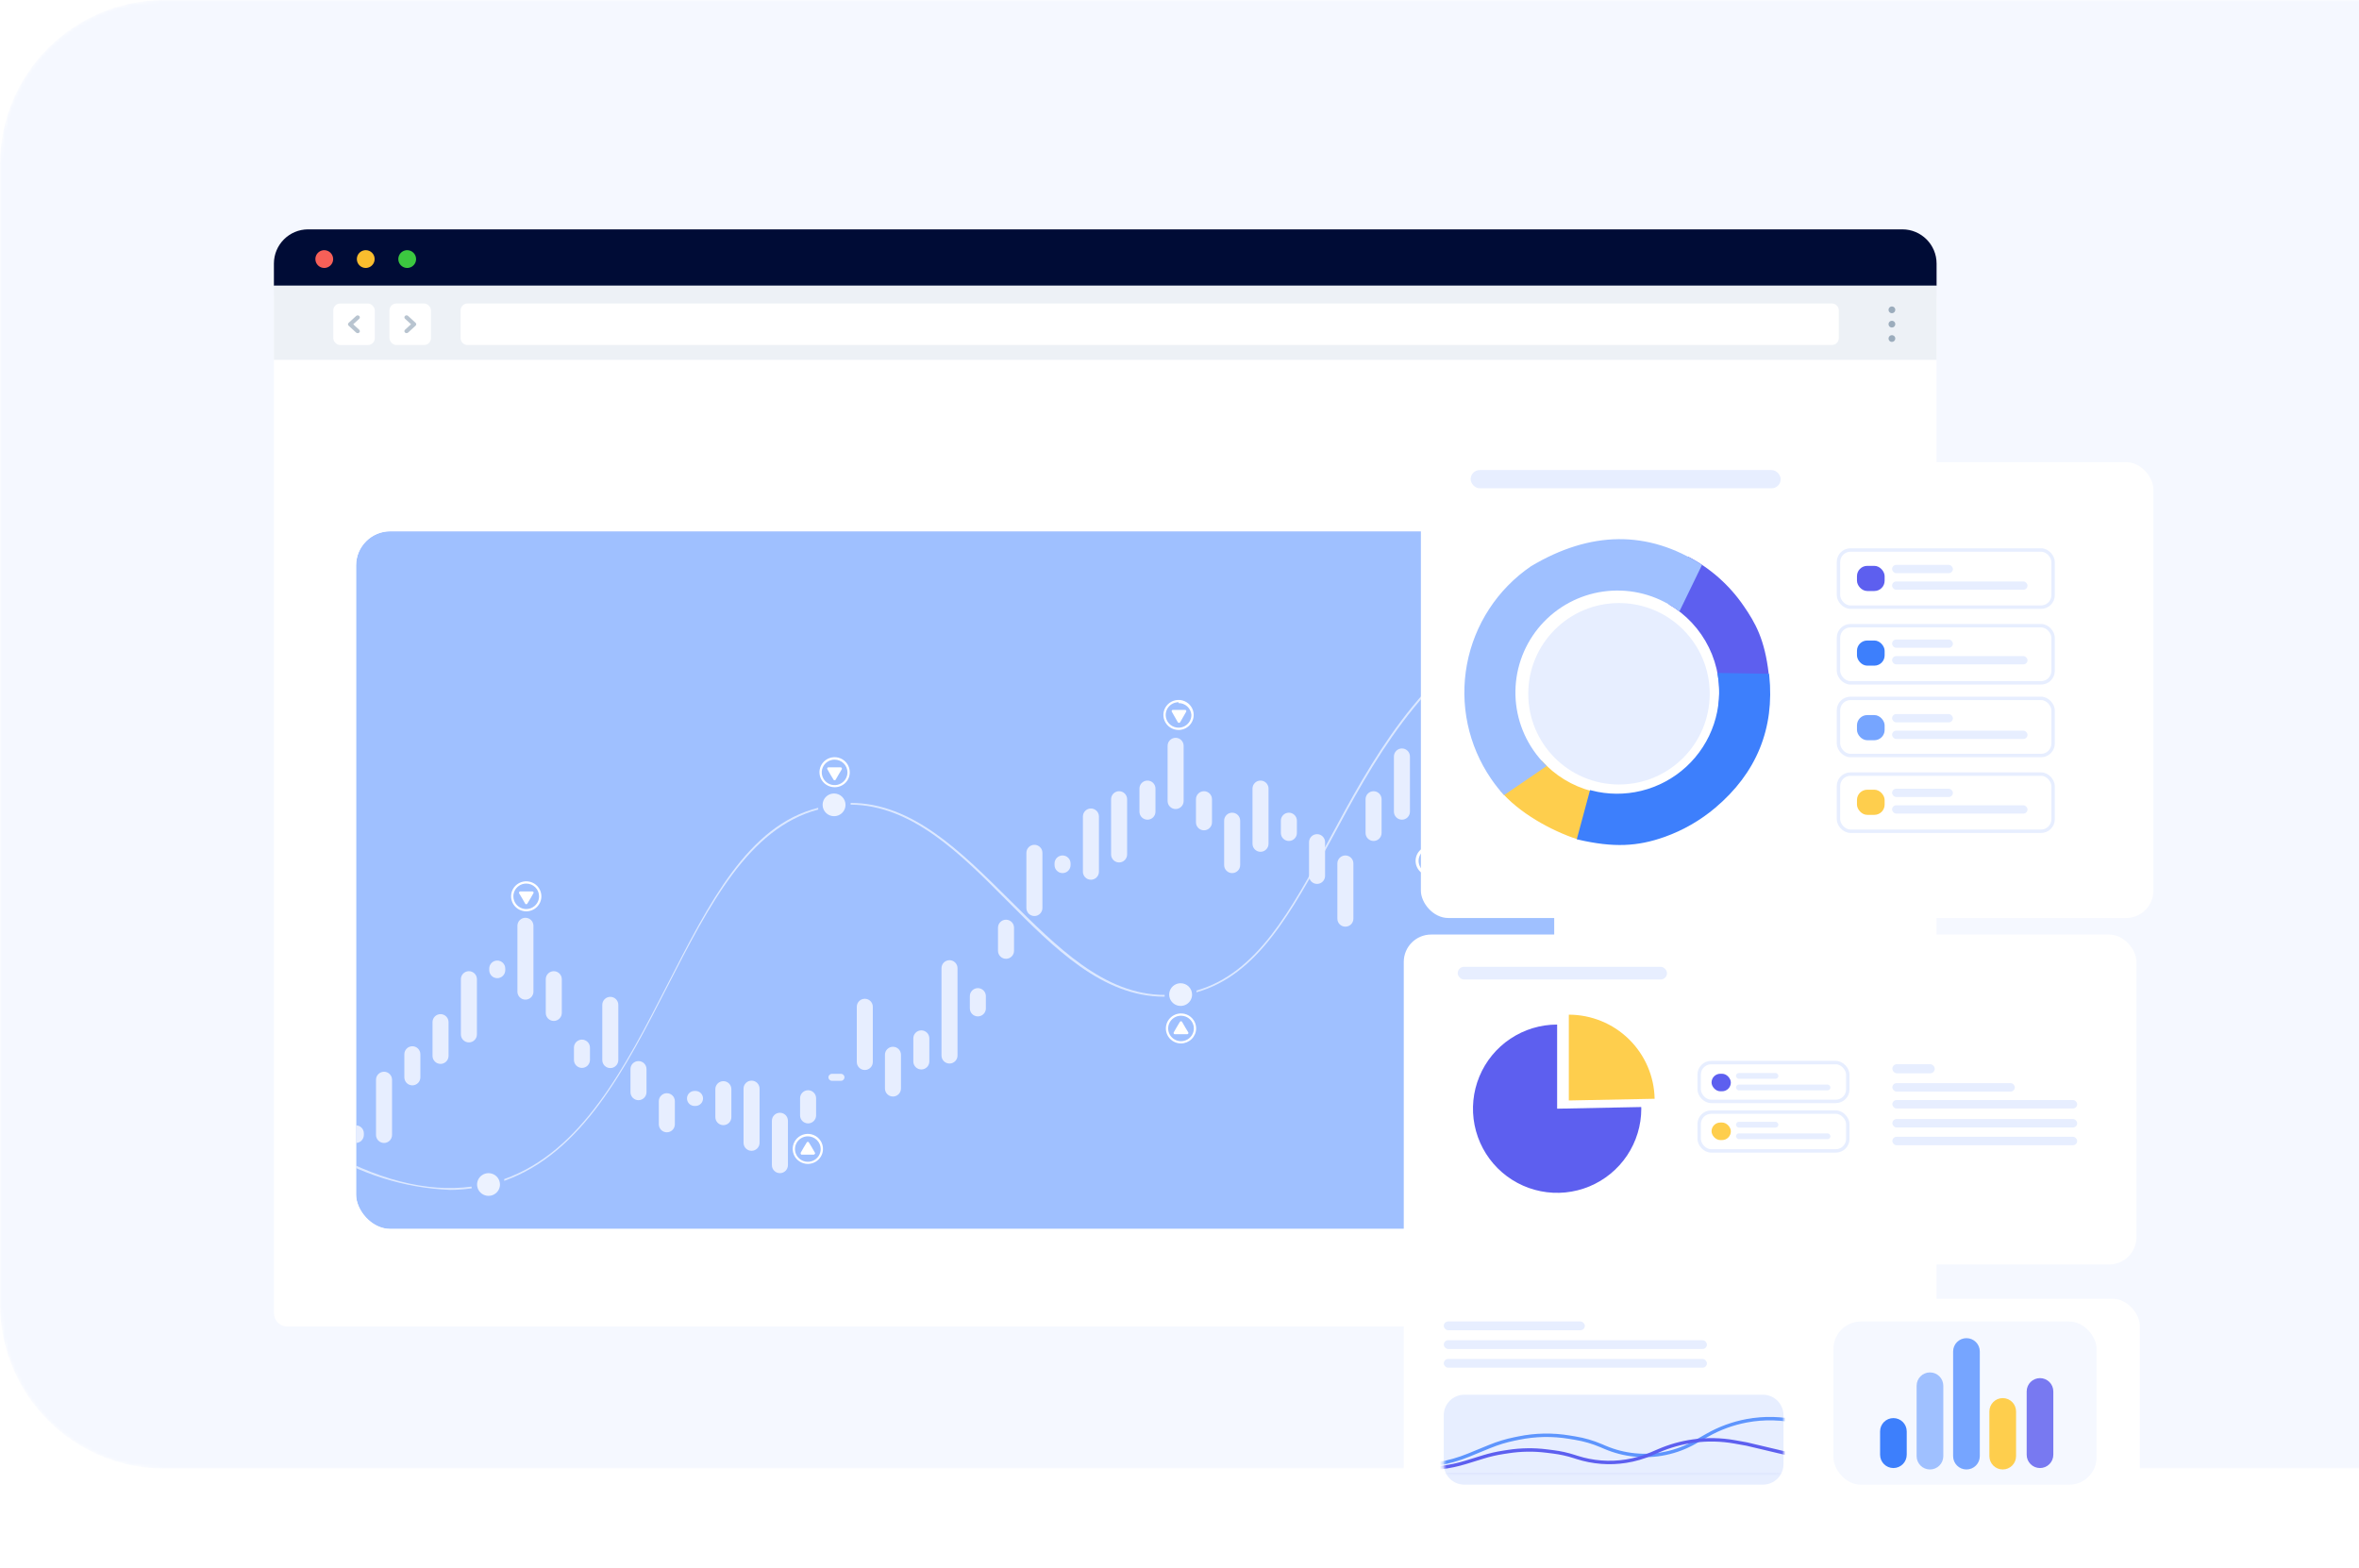 <svg xmlns="http://www.w3.org/2000/svg" width="689" height="458" viewBox="0 0 689 458" fill="none"><path d="M427.864 303.891C434.02 298.413 434.02 289.531 427.864 284.052C421.709 278.574 411.73 278.574 405.575 284.052C399.419 289.531 399.419 298.413 405.575 303.891C411.73 309.369 421.709 309.369 427.864 303.891Z" fill="#0BE597"></path><path d="M415.038 299.795C414.916 299.795 414.807 299.763 414.722 299.687C414.515 299.536 409.785 295.921 409.298 295.488C409.104 295.315 409.104 295.044 409.298 294.871C409.493 294.698 409.797 294.698 409.991 294.871C410.332 295.174 413.214 297.393 414.989 298.735L424.474 288.302C424.644 288.118 424.948 288.085 425.155 288.237C425.361 288.388 425.398 288.659 425.228 288.843L415.427 299.622C415.342 299.709 415.22 299.774 415.099 299.785C415.074 299.795 415.062 299.795 415.038 299.795Z" fill="white" stroke="white" stroke-width="2"></path><path d="M240.453 322.728V300.626" stroke="white" stroke-width="3.5" stroke-linecap="round" stroke-linejoin="round"></path><path d="M228.078 311.677L240.451 300.626L252.824 311.677" stroke="white" stroke-width="3.5" stroke-linecap="round" stroke-linejoin="round"></path><mask id="mask0_21770_56979" style="mask-type:alpha" maskUnits="userSpaceOnUse" x="0" y="0" width="727" height="429"><path d="M0 48C0 21.49 21.49 0 48 0H727V429H48C21.49 429 0 407.51 0 381V48Z" fill="#F5F8FF"></path></mask><g mask="url(#mask0_21770_56979)"><path d="M0 48C0 21.49 21.49 0 48 0H727V429H48C21.49 429 0 407.51 0 381V48Z" fill="#F5F8FF"></path></g><g filter="url(#filter0_dd_21770_56979)"><path d="M561.79 77.465H83.834C81.717 77.465 80 79.238 80 81.425V377.541C80 379.728 81.717 381.501 83.834 381.501H561.79C563.907 381.501 565.624 379.728 565.624 377.541V81.425C565.624 79.238 563.907 77.465 561.79 77.465Z" fill="white"></path><path d="M565.624 71C565.624 65.477 561.147 61 555.624 61H90C84.477 61 80 65.477 80 71V77.458H565.624V71Z" fill="#000C36"></path><path d="M97.307 69.669C97.308 70.184 97.157 70.687 96.873 71.115C96.588 71.543 96.183 71.877 95.708 72.075C95.234 72.272 94.712 72.325 94.207 72.225C93.703 72.126 93.24 71.879 92.876 71.516C92.512 71.152 92.264 70.689 92.164 70.185C92.063 69.681 92.114 69.158 92.31 68.683C92.507 68.208 92.84 67.801 93.267 67.516C93.694 67.23 94.196 67.077 94.71 67.077C95.396 67.082 96.053 67.356 96.539 67.841C97.025 68.326 97.301 68.983 97.307 69.669Z" fill="#F66058"></path><path d="M109.42 69.669C109.422 70.184 109.27 70.687 108.985 71.115C108.7 71.544 108.295 71.878 107.82 72.075C107.345 72.273 106.823 72.325 106.318 72.225C105.814 72.125 105.351 71.877 104.987 71.513C104.624 71.149 104.376 70.686 104.276 70.181C104.176 69.677 104.228 69.153 104.425 68.678C104.623 68.203 104.957 67.797 105.385 67.513C105.813 67.227 106.316 67.076 106.83 67.077C107.17 67.076 107.508 67.141 107.823 67.271C108.138 67.401 108.424 67.592 108.665 67.833C108.906 68.074 109.097 68.36 109.227 68.675C109.356 68.991 109.422 69.329 109.42 69.669Z" fill="#F9BD2E"></path><path d="M121.53 69.669C121.531 70.184 121.38 70.687 121.095 71.115C120.811 71.543 120.405 71.877 119.931 72.075C119.457 72.272 118.934 72.325 118.43 72.225C117.926 72.126 117.463 71.879 117.099 71.516C116.735 71.152 116.487 70.689 116.386 70.185C116.286 69.681 116.337 69.158 116.533 68.683C116.729 68.208 117.062 67.801 117.489 67.516C117.917 67.23 118.419 67.077 118.933 67.077C119.619 67.082 120.276 67.356 120.762 67.841C121.247 68.326 121.523 68.983 121.53 69.669Z" fill="#3CC840"></path><path d="M565.624 77.465H80V99.12H565.624V77.465Z" fill="#EDF1F6"></path><path d="M537.058 84.657C537.058 83.553 536.162 82.657 535.058 82.657H136.535C135.431 82.657 134.535 83.553 134.535 84.657V92.784C134.535 93.889 135.431 94.784 136.535 94.784H535.058C536.162 94.784 537.058 93.889 537.058 92.784V84.657Z" fill="white"></path><rect x="113.754" y="82.657" width="12.119" height="12.127" rx="2" fill="white"></rect><path fill-rule="evenodd" clip-rule="evenodd" d="M118.3 86.29C118.548 86.063 118.949 86.064 119.196 86.291L121.391 88.312C121.638 88.539 121.637 88.907 121.39 89.133L119.195 91.147C118.948 91.374 118.546 91.374 118.299 91.147C118.051 90.92 118.051 90.552 118.299 90.325L120.046 88.722L118.298 87.112C118.051 86.885 118.052 86.516 118.3 86.29Z" fill="#B8C4D0"></path><rect x="109.461" y="94.793" width="12.119" height="12.127" rx="2" transform="rotate(-180 109.461 94.793)" fill="white"></rect><path fill-rule="evenodd" clip-rule="evenodd" d="M104.915 91.16C104.667 91.387 104.266 91.386 104.019 91.159L101.824 89.138C101.577 88.911 101.577 88.543 101.825 88.317L104.02 86.303C104.267 86.076 104.668 86.076 104.916 86.303C105.163 86.53 105.163 86.898 104.916 87.126L103.168 88.728L104.917 90.338C105.164 90.566 105.163 90.934 104.915 91.16Z" fill="#B8C4D0"></path><path d="M552.576 85.494C552.381 85.494 552.19 85.436 552.027 85.327C551.865 85.219 551.738 85.064 551.664 84.883C551.59 84.703 551.571 84.504 551.609 84.313C551.648 84.122 551.743 83.946 551.882 83.809C552.021 83.671 552.198 83.578 552.389 83.541C552.581 83.504 552.78 83.525 552.96 83.601C553.14 83.677 553.294 83.805 553.401 83.968C553.508 84.131 553.564 84.323 553.563 84.518C553.56 84.778 553.455 85.026 553.27 85.209C553.086 85.391 552.836 85.494 552.576 85.494Z" fill="#9BACBC"></path><path d="M552.576 89.678C552.381 89.678 552.19 89.62 552.027 89.512C551.865 89.403 551.738 89.249 551.664 89.068C551.59 88.888 551.571 88.689 551.609 88.498C551.648 88.306 551.743 88.131 551.882 87.993C552.021 87.856 552.198 87.763 552.389 87.726C552.581 87.689 552.78 87.71 552.96 87.786C553.14 87.862 553.294 87.989 553.401 88.153C553.508 88.316 553.564 88.507 553.563 88.702C553.56 88.962 553.455 89.21 553.27 89.393C553.086 89.576 552.836 89.678 552.576 89.678Z" fill="#9BACBC"></path><path d="M552.576 93.879C552.381 93.879 552.19 93.821 552.028 93.713C551.866 93.604 551.74 93.45 551.665 93.27C551.59 93.09 551.571 92.892 551.609 92.701C551.647 92.51 551.741 92.335 551.879 92.197C552.017 92.059 552.192 91.965 552.384 91.927C552.575 91.889 552.773 91.909 552.954 91.983C553.134 92.058 553.288 92.184 553.396 92.346C553.505 92.508 553.563 92.699 553.563 92.893C553.563 93.155 553.459 93.405 553.274 93.59C553.089 93.775 552.838 93.879 552.576 93.879Z" fill="#9BACBC"></path></g><g filter="url(#filter1_dd_21770_56979)"><rect x="410" y="373.396" width="215" height="70.045" rx="8" fill="white"></rect></g><rect x="535.5" y="386.047" width="76.855" height="47.67" rx="8" fill="#F5F8FF"></rect><path d="M570.453 394.801L570.453 425.369C570.453 427.521 572.198 429.266 574.35 429.266C576.502 429.266 578.247 427.521 578.247 425.369L578.247 394.801C578.247 392.649 576.502 390.905 574.35 390.905C572.198 390.905 570.453 392.649 570.453 394.801Z" fill="#76A5FF"></path><path d="M559.793 404.809L559.793 425.369C559.793 427.521 561.538 429.266 563.69 429.266C565.842 429.266 567.587 427.521 567.587 425.369L567.587 404.809C567.587 402.657 565.842 400.912 563.69 400.912C561.538 400.912 559.793 402.657 559.793 404.809Z" fill="#9FC0FF"></path><path d="M549.121 418.146L549.121 424.956C549.121 427.105 550.863 428.848 553.012 428.848C555.162 428.848 556.904 427.105 556.904 424.956L556.904 418.146C556.904 415.997 555.162 414.255 553.012 414.255C550.863 414.255 549.121 415.997 549.121 418.146Z" fill="#3D7FFC"></path><path d="M581.047 412.314L581.047 425.369C581.047 427.521 582.792 429.266 584.944 429.266C587.096 429.266 588.841 427.521 588.841 425.369L588.841 412.314C588.841 410.162 587.096 408.417 584.944 408.417C582.792 408.417 581.047 410.162 581.047 412.314Z" fill="#FECE4D"></path><path d="M591.937 406.472L591.937 424.956C591.937 427.105 593.68 428.848 595.829 428.848C597.978 428.848 599.72 427.105 599.72 424.956L599.72 406.472C599.72 404.323 597.978 402.581 595.829 402.581C593.68 402.581 591.937 404.323 591.937 406.472Z" fill="#7879F1"></path><rect x="421.691" y="386.032" width="41.201" height="2.556" rx="1.278" fill="#E7EEFF"></rect><rect x="421.691" y="391.514" width="76.855" height="2.556" rx="1.278" fill="#E7EEFF"></rect><rect x="421.691" y="396.976" width="76.855" height="2.556" rx="1.278" fill="#E7EEFF"></rect><path d="M421.68 413.431C421.68 410.117 424.366 407.431 427.68 407.431H514.91C518.224 407.431 520.91 410.117 520.91 413.431V427.698C520.91 431.011 518.224 433.698 514.91 433.698H427.68C424.366 433.698 421.68 431.011 421.68 427.698V413.431Z" fill="#E7EEFF"></path><mask id="mask1_21770_56979" style="mask-type:alpha" maskUnits="userSpaceOnUse" x="421" y="406" width="100" height="25"><rect x="421.68" y="406.456" width="99.231" height="24.251" rx="2" fill="#C6DBFF"></rect></mask><g mask="url(#mask1_21770_56979)"><mask id="mask2_21770_56979" style="mask-type:alpha" maskUnits="userSpaceOnUse" x="415" y="405" width="151" height="26"><rect x="415.754" y="406.332" width="148.748" height="23.208" rx="1.5" fill="#F5F8FF" stroke="black"></rect></mask><g mask="url(#mask2_21770_56979)"><path opacity="0.8" d="M411.73 431.784C410.228 431.783 409.787 429.736 411.156 429.117C411.267 429.066 411.385 429.031 411.506 429.011L419.887 427.639C422.99 427.132 426.025 426.273 428.933 425.08L435.086 422.557C437.433 421.594 439.866 420.854 442.351 420.347L443.593 420.093C448.437 419.104 453.42 419.01 458.297 419.816L460.135 420.119C462.709 420.545 465.223 421.277 467.623 422.302L468.771 422.792C474.352 425.174 480.53 425.786 486.47 424.546C489.489 423.915 492.391 422.817 495.071 421.292L498.646 419.257C502.228 417.218 506.127 415.792 510.179 415.038C515.264 414.092 520.491 414.223 525.522 415.422L529.613 416.397L543.455 420.75L552.602 424.058C555.361 425.056 558.302 425.451 561.226 425.215L568.308 424.643C569.333 424.56 570.345 424.918 571.091 425.627C573.458 427.879 571.863 431.866 568.597 431.864L411.73 431.784Z" stroke="#3D7FFC"></path><path d="M414.007 430.875C413.269 430.875 413.098 429.842 413.797 429.604C413.839 429.589 413.883 429.579 413.928 429.574L420.979 428.705C423.409 428.405 425.808 427.892 428.148 427.169L433.227 425.601C435.123 425.015 437.059 424.57 439.019 424.269L440.529 424.036C444.222 423.468 447.977 423.414 451.685 423.876L453.624 424.117C455.709 424.376 457.765 424.83 459.765 425.473L460.58 425.735C465.201 427.22 470.105 427.601 474.9 426.847C477.447 426.446 479.934 425.73 482.303 424.715L484.579 423.74C487.74 422.385 491.068 421.456 494.474 420.979C498.538 420.41 502.667 420.489 506.706 421.214L510.156 421.833L521.423 424.501L528.889 426.534C531.129 427.144 533.455 427.384 535.772 427.243L542.236 426.85C542.703 426.822 543.166 426.955 543.547 427.228L543.838 426.821L543.547 427.228C545.159 428.382 544.342 430.926 542.359 430.925L414.007 430.875Z" stroke="#5D5FEF"></path></g></g><g clip-path="url(#clip0_21770_56979)"><g filter="url(#filter2_dd_21770_56979)"><path d="M454.809 148.712H106.792C105.25 148.712 104 149.938 104 151.451V356.261C104 357.774 105.25 359 106.792 359H454.809C456.351 359 457.601 357.774 457.601 356.261V151.451C457.601 149.938 456.351 148.712 454.809 148.712Z" fill="#9FC0FF"></path><path d="M448.218 157.557C448.076 157.557 447.937 157.515 447.819 157.436C447.7 157.358 447.608 157.246 447.554 157.115C447.5 156.984 447.486 156.84 447.514 156.702C447.543 156.563 447.612 156.436 447.713 156.337C447.814 156.237 447.943 156.17 448.082 156.143C448.222 156.116 448.367 156.131 448.498 156.186C448.629 156.241 448.741 156.334 448.819 156.452C448.897 156.57 448.938 156.709 448.937 156.85C448.935 157.038 448.859 157.218 448.724 157.35C448.59 157.483 448.408 157.557 448.218 157.557Z" fill="#9BACBC"></path><path d="M448.218 160.601C448.076 160.601 447.937 160.559 447.819 160.481C447.701 160.402 447.609 160.291 447.555 160.161C447.5 160.03 447.486 159.887 447.514 159.748C447.542 159.61 447.61 159.483 447.71 159.383C447.811 159.283 447.939 159.215 448.078 159.188C448.218 159.16 448.362 159.174 448.493 159.228C448.625 159.282 448.737 159.374 448.816 159.491C448.895 159.608 448.937 159.746 448.937 159.887C448.937 160.077 448.861 160.258 448.727 160.392C448.592 160.526 448.409 160.601 448.218 160.601Z" fill="#9BACBC"></path></g><path d="M153.697 266.217C152.822 266.217 151.967 265.96 151.239 265.478C150.512 264.996 149.945 264.311 149.61 263.51C149.275 262.709 149.188 261.827 149.358 260.976C149.529 260.125 149.95 259.344 150.569 258.731C151.188 258.117 151.976 257.7 152.834 257.531C153.692 257.361 154.582 257.448 155.39 257.78C156.198 258.112 156.889 258.674 157.375 259.395C157.861 260.116 158.121 260.964 158.121 261.832C158.121 262.995 157.655 264.11 156.825 264.933C155.995 265.755 154.87 266.217 153.697 266.217ZM153.697 258.109C152.954 258.109 152.228 258.328 151.611 258.737C150.993 259.146 150.512 259.727 150.228 260.407C149.944 261.087 149.869 261.836 150.014 262.558C150.159 263.28 150.517 263.943 151.042 264.464C151.567 264.984 152.236 265.339 152.964 265.483C153.693 265.626 154.448 265.552 155.134 265.271C155.82 264.989 156.407 264.512 156.819 263.9C157.232 263.288 157.452 262.568 157.452 261.832C157.452 260.844 157.056 259.898 156.352 259.199C155.648 258.501 154.693 258.109 153.697 258.109Z" fill="white"></path><path d="M154.007 263.973C153.975 264.026 153.93 264.069 153.876 264.1C153.822 264.13 153.761 264.146 153.699 264.146C153.637 264.146 153.576 264.13 153.521 264.1C153.467 264.069 153.422 264.026 153.39 263.973L152.516 262.443L151.59 260.913C151.59 260.913 151.59 260.403 151.898 260.403H155.499C155.756 260.403 155.962 260.709 155.808 260.913L154.933 262.443L154.007 263.973Z" fill="white"></path><path d="M243.767 229.961C242.89 229.961 242.033 229.703 241.304 229.218C240.576 228.734 240.009 228.046 239.675 227.242C239.342 226.438 239.258 225.553 239.433 224.701C239.607 223.849 240.034 223.068 240.658 222.457C241.282 221.846 242.075 221.432 242.936 221.269C243.797 221.105 244.688 221.199 245.496 221.539C246.303 221.879 246.99 222.449 247.47 223.177C247.95 223.904 248.201 224.757 248.191 225.627C248.191 226.2 248.076 226.768 247.853 227.297C247.63 227.827 247.303 228.307 246.892 228.71C246.48 229.113 245.992 229.431 245.456 229.646C244.92 229.861 244.345 229.968 243.767 229.961ZM243.767 221.904C243.024 221.904 242.298 222.123 241.681 222.532C241.063 222.941 240.582 223.522 240.298 224.202C240.014 224.882 239.939 225.631 240.084 226.353C240.229 227.075 240.587 227.738 241.112 228.259C241.637 228.78 242.306 229.134 243.034 229.278C243.763 229.421 244.518 229.348 245.204 229.066C245.89 228.784 246.477 228.307 246.889 227.695C247.302 227.083 247.522 226.363 247.522 225.627C247.522 225.138 247.425 224.654 247.236 224.202C247.047 223.751 246.771 223.34 246.422 222.995C246.073 222.649 245.66 222.375 245.204 222.188C244.748 222.001 244.26 221.904 243.767 221.904Z" fill="white"></path><path d="M244.072 227.768C244.04 227.821 243.995 227.865 243.941 227.895C243.887 227.925 243.826 227.941 243.764 227.941C243.701 227.941 243.64 227.925 243.586 227.895C243.532 227.865 243.487 227.821 243.455 227.768L242.529 226.238L241.655 224.709C241.616 224.654 241.594 224.59 241.59 224.524C241.587 224.458 241.602 224.392 241.634 224.333C241.666 224.275 241.714 224.227 241.772 224.194C241.83 224.161 241.896 224.145 241.963 224.148H245.564C245.625 224.158 245.683 224.182 245.733 224.218C245.783 224.254 245.825 224.3 245.855 224.354C245.884 224.408 245.901 224.468 245.904 224.529C245.908 224.591 245.897 224.652 245.872 224.709L244.947 226.238L244.072 227.768Z" fill="white"></path><path d="M235.947 340.002C235.07 340.002 234.212 339.744 233.484 339.259C232.755 338.775 232.188 338.087 231.855 337.283C231.522 336.479 231.437 335.594 231.612 334.742C231.787 333.89 232.214 333.109 232.837 332.498C233.461 331.887 234.254 331.473 235.116 331.31C235.977 331.146 236.868 331.24 237.676 331.58C238.483 331.92 239.17 332.49 239.65 333.218C240.13 333.946 240.381 334.798 240.37 335.668C240.357 336.822 239.885 337.924 239.057 338.736C238.229 339.547 237.111 340.002 235.947 340.002ZM235.947 331.945C235.204 331.945 234.478 332.164 233.861 332.573C233.243 332.982 232.762 333.563 232.478 334.243C232.193 334.923 232.119 335.672 232.264 336.394C232.409 337.116 232.766 337.779 233.292 338.3C233.817 338.821 234.486 339.175 235.214 339.319C235.943 339.462 236.698 339.389 237.384 339.107C238.07 338.825 238.656 338.348 239.069 337.736C239.481 337.124 239.702 336.404 239.702 335.668C239.702 334.681 239.306 333.734 238.602 333.036C237.898 332.338 236.943 331.945 235.947 331.945Z" fill="white"></path><path d="M236.25 333.73C236.218 333.677 236.172 333.633 236.118 333.603C236.064 333.573 236.003 333.557 235.941 333.557C235.879 333.557 235.818 333.573 235.764 333.603C235.71 333.633 235.664 333.677 235.632 333.73L234.706 335.26L233.832 336.789C233.832 336.789 233.832 337.299 234.141 337.299H237.741C237.741 337.299 238.204 336.993 238.05 336.789L237.175 335.26L236.25 333.73Z" fill="white"></path><path d="M344.939 304.818C344.064 304.818 343.209 304.56 342.482 304.078C341.754 303.597 341.187 302.912 340.852 302.11C340.518 301.309 340.43 300.427 340.601 299.577C340.771 298.726 341.193 297.945 341.811 297.331C342.43 296.718 343.218 296.3 344.076 296.131C344.934 295.962 345.824 296.049 346.632 296.381C347.44 296.713 348.131 297.275 348.617 297.996C349.103 298.717 349.363 299.565 349.363 300.432C349.349 301.591 348.879 302.699 348.052 303.518C347.226 304.338 346.108 304.804 344.939 304.818ZM344.939 296.71C344.197 296.71 343.471 296.928 342.853 297.337C342.236 297.746 341.754 298.328 341.47 299.008C341.186 299.688 341.112 300.436 341.256 301.158C341.401 301.881 341.759 302.544 342.284 303.064C342.809 303.585 343.478 303.939 344.207 304.083C344.935 304.227 345.69 304.153 346.376 303.871C347.062 303.59 347.649 303.112 348.061 302.5C348.474 301.888 348.694 301.168 348.694 300.432C348.694 299.445 348.299 298.498 347.594 297.8C346.89 297.102 345.935 296.71 344.939 296.71Z" fill="white"></path><path d="M345.248 298.494C345.216 298.442 345.171 298.398 345.117 298.368C345.062 298.337 345.001 298.321 344.939 298.321C344.877 298.321 344.816 298.337 344.762 298.368C344.708 298.398 344.663 298.442 344.631 298.494L343.705 300.024L342.83 301.554C342.792 301.608 342.77 301.672 342.766 301.739C342.762 301.805 342.778 301.871 342.81 301.929C342.842 301.987 342.889 302.036 342.948 302.068C343.006 302.101 343.072 302.117 343.139 302.115H346.74C346.806 302.117 346.873 302.101 346.931 302.068C346.989 302.036 347.037 301.987 347.069 301.929C347.101 301.871 347.116 301.805 347.112 301.739C347.109 301.672 347.086 301.608 347.048 301.554L346.122 300.024L345.248 298.494Z" fill="white"></path><path d="M344.22 213.236C343.346 213.236 342.49 212.979 341.763 212.497C341.035 212.016 340.468 211.331 340.134 210.529C339.799 209.728 339.711 208.846 339.882 207.996C340.053 207.145 340.474 206.364 341.093 205.75C341.711 205.137 342.499 204.719 343.357 204.55C344.216 204.381 345.105 204.468 345.913 204.8C346.722 205.132 347.412 205.694 347.899 206.415C348.385 207.136 348.644 207.984 348.644 208.851C348.644 210.014 348.178 211.13 347.348 211.952C346.519 212.774 345.394 213.236 344.22 213.236ZM344.22 205.129C343.478 205.129 342.752 205.347 342.134 205.756C341.517 206.165 341.036 206.746 340.751 207.427C340.467 208.107 340.393 208.855 340.538 209.577C340.683 210.299 341.04 210.963 341.565 211.483C342.09 212.004 342.76 212.358 343.488 212.502C344.216 212.646 344.971 212.572 345.657 212.29C346.344 212.008 346.93 211.531 347.343 210.919C347.755 210.307 347.975 209.587 347.975 208.851C347.91 207.909 347.486 207.026 346.789 206.382C346.091 205.738 345.173 205.381 344.22 205.384V205.129Z" fill="white"></path><path d="M344.685 210.992C344.647 211.044 344.597 211.087 344.539 211.117C344.481 211.146 344.416 211.162 344.351 211.162C344.286 211.162 344.221 211.146 344.163 211.117C344.105 211.087 344.055 211.044 344.017 210.992L343.142 209.462L342.268 207.932C342.23 207.878 342.207 207.814 342.204 207.748C342.2 207.681 342.215 207.615 342.247 207.557C342.279 207.499 342.327 207.451 342.385 207.418C342.443 207.385 342.51 207.369 342.576 207.371H346.126C346.193 207.369 346.259 207.385 346.317 207.418C346.375 207.451 346.423 207.499 346.455 207.557C346.487 207.615 346.502 207.681 346.498 207.748C346.495 207.814 346.473 207.878 346.434 207.932L345.56 209.462L344.685 210.992Z" fill="white"></path><path d="M417.881 255.865C416.707 255.865 415.582 255.403 414.753 254.581C413.923 253.759 413.457 252.643 413.457 251.48C413.457 250.317 413.923 249.202 414.753 248.379C415.582 247.557 416.707 247.095 417.881 247.095C419.054 247.095 420.179 247.557 421.009 248.379C421.838 249.202 422.304 250.317 422.304 251.48C422.304 252.643 421.838 253.759 421.009 254.581C420.179 255.403 419.054 255.865 417.881 255.865ZM417.881 247.758C417.14 247.799 416.428 248.057 415.834 248.499C415.241 248.942 414.794 249.548 414.548 250.243C414.303 250.937 414.27 251.688 414.455 252.4C414.64 253.113 415.033 253.755 415.586 254.246C416.139 254.737 416.826 255.055 417.56 255.159C418.295 255.263 419.044 255.149 419.714 254.831C420.383 254.514 420.942 254.006 421.321 253.373C421.7 252.741 421.881 252.011 421.841 251.276C421.815 250.787 421.692 250.308 421.478 249.866C421.265 249.424 420.965 249.029 420.598 248.702C420.23 248.375 419.8 248.123 419.334 247.961C418.868 247.799 418.374 247.73 417.881 247.758Z" fill="white"></path><path d="M418.19 249.541C418.158 249.488 418.113 249.445 418.059 249.414C418.005 249.384 417.944 249.368 417.882 249.368C417.82 249.368 417.759 249.384 417.704 249.414C417.65 249.445 417.605 249.488 417.573 249.541L416.699 251.275L415.824 252.856C415.824 252.856 415.824 253.366 416.133 253.366H419.733C419.793 253.363 419.851 253.346 419.902 253.316C419.952 253.285 419.995 253.243 420.026 253.193C420.056 253.142 420.074 253.085 420.077 253.026C420.079 252.967 420.068 252.909 420.042 252.856L419.065 251.275L418.19 249.541Z" fill="white"></path><path d="M445.963 174.124C444.789 174.124 443.664 173.662 442.835 172.84C442.005 172.017 441.539 170.902 441.539 169.739C441.539 168.576 442.005 167.46 442.835 166.638C443.664 165.816 444.789 165.354 445.963 165.354C447.136 165.354 448.261 165.816 449.091 166.638C449.92 167.46 450.386 168.576 450.386 169.739C450.386 170.902 449.92 172.017 449.091 172.84C448.261 173.662 447.136 174.124 445.963 174.124ZM445.963 166.016C445.22 166.016 444.494 166.235 443.877 166.644C443.259 167.053 442.778 167.634 442.494 168.314C442.209 168.995 442.135 169.743 442.28 170.465C442.425 171.187 442.782 171.85 443.308 172.371C443.833 172.892 444.502 173.246 445.23 173.39C445.958 173.533 446.713 173.46 447.4 173.178C448.086 172.896 448.672 172.419 449.085 171.807C449.497 171.195 449.717 170.475 449.717 169.739C449.717 168.752 449.322 167.805 448.618 167.107C447.914 166.409 446.958 166.016 445.963 166.016Z" fill="white"></path><path d="M446.276 171.88C446.244 171.933 446.199 171.977 446.145 172.007C446.091 172.038 446.029 172.054 445.967 172.054C445.905 172.054 445.844 172.038 445.79 172.007C445.736 171.977 445.691 171.933 445.659 171.88L444.784 170.351L443.858 168.821C443.834 168.761 443.824 168.695 443.83 168.631C443.836 168.566 443.857 168.503 443.892 168.448C443.928 168.393 443.976 168.348 444.032 168.315C444.089 168.282 444.153 168.263 444.218 168.26H447.562C447.629 168.258 447.695 168.274 447.753 168.306C447.811 168.339 447.859 168.388 447.891 168.446C447.923 168.504 447.938 168.57 447.935 168.636C447.931 168.703 447.909 168.766 447.871 168.821L446.996 170.351L446.276 171.88Z" fill="white"></path><g opacity="0.8"><path opacity="0.8" d="M555.268 183.862C552.542 182.435 549.713 181.109 546.884 179.885C516.064 167.26 481.583 166.587 450.285 177.998V177.488C464.185 172.167 478.952 169.419 493.852 169.381H495.653C513.315 169.324 530.808 172.793 547.09 179.579C549.919 180.752 552.799 182.078 555.526 183.505L555.268 183.862Z" fill="white"></path><path opacity="0.8" d="M349.461 289.876V289.366C367.104 284.267 376.877 266.216 388.245 245.207C400.487 222.413 414.375 196.611 441.791 181.568L442.048 182.027C414.786 197.019 400.898 222.821 388.707 245.462C377.134 266.573 367.31 284.828 349.461 289.876Z" fill="white"></path><path opacity="0.8" d="M339.952 291.15C322.001 291.15 307.855 276.923 294.173 263.156C280.491 249.388 266.345 235.161 248.445 235.059V234.549C266.551 234.549 280.799 248.929 294.739 262.748C308.678 276.566 322.463 290.64 340.158 290.64V291.15H339.952Z" fill="white"></path><path opacity="0.8" d="M147.266 344.947V344.437C169.898 336.431 182.603 311.649 194.845 287.734C207.087 263.818 218.455 241.076 238.978 235.977V236.486C218.66 241.892 207.139 264.379 194.948 288.193C182.757 312.006 170.104 336.839 147.266 344.947Z" fill="white"></path><path opacity="0.8" d="M131.475 347.599C118.048 347.042 105.014 342.941 93.721 335.718C74.103 323.336 56.411 308.185 41.203 290.743L41.615 290.386C56.709 307.796 74.299 322.915 93.823 335.259C109.769 344.591 124.686 348.415 137.751 346.63V347.14C135.672 347.434 133.575 347.587 131.475 347.599Z" fill="white"></path><path d="M146.031 346.019C146.031 346.674 145.835 347.315 145.467 347.86C145.1 348.405 144.578 348.83 143.967 349.081C143.356 349.332 142.683 349.397 142.035 349.269C141.386 349.142 140.791 348.826 140.323 348.362C139.855 347.899 139.537 347.308 139.408 346.665C139.279 346.022 139.345 345.356 139.598 344.75C139.851 344.145 140.28 343.627 140.83 343.263C141.379 342.898 142.026 342.704 142.687 342.704C143.574 342.704 144.424 343.053 145.051 343.675C145.678 344.296 146.031 345.14 146.031 346.019Z" fill="white"></path><path d="M246.952 235.11C246.952 235.766 246.756 236.407 246.389 236.952C246.022 237.497 245.499 237.922 244.889 238.173C244.278 238.423 243.605 238.489 242.957 238.361C242.308 238.233 241.712 237.918 241.245 237.454C240.777 236.991 240.459 236.4 240.33 235.757C240.201 235.114 240.267 234.448 240.52 233.842C240.773 233.236 241.202 232.719 241.752 232.354C242.301 231.99 242.948 231.796 243.609 231.796C244.496 231.796 245.346 232.145 245.973 232.767C246.6 233.388 246.952 234.231 246.952 235.11Z" fill="white"></path><path d="M348.175 290.539C348.175 291.195 347.979 291.835 347.612 292.381C347.244 292.926 346.722 293.35 346.111 293.601C345.5 293.852 344.828 293.918 344.179 293.79C343.531 293.662 342.935 293.346 342.468 292.883C342 292.419 341.682 291.829 341.553 291.186C341.424 290.543 341.49 289.876 341.743 289.271C341.996 288.665 342.424 288.147 342.974 287.783C343.524 287.419 344.17 287.225 344.832 287.225C345.718 287.225 346.569 287.574 347.196 288.195C347.823 288.817 348.175 289.66 348.175 290.539Z" fill="white"></path><path d="M449.253 179.885C449.253 180.54 449.057 181.181 448.69 181.726C448.322 182.271 447.8 182.696 447.189 182.947C446.578 183.198 445.906 183.264 445.258 183.136C444.609 183.008 444.013 182.692 443.546 182.229C443.078 181.765 442.76 181.174 442.631 180.531C442.502 179.888 442.568 179.222 442.821 178.616C443.074 178.011 443.502 177.493 444.052 177.129C444.602 176.765 445.249 176.57 445.91 176.57C446.797 176.57 447.647 176.92 448.274 177.541C448.901 178.163 449.253 179.006 449.253 179.885Z" fill="white"></path></g><path d="M106.271 331.541V331.072C106.271 329.779 105.223 328.731 103.93 328.731C102.638 328.731 101.59 329.779 101.59 331.072V331.541C101.59 332.834 102.638 333.882 103.93 333.882C105.223 333.882 106.271 332.834 106.271 331.541Z" fill="#E7EEFF"></path><path d="M114.505 331.543V315.419C114.505 314.126 113.457 313.078 112.165 313.078C110.872 313.078 109.824 314.126 109.824 315.419V331.543C109.824 332.835 110.872 333.883 112.165 333.883C113.457 333.883 114.505 332.835 114.505 331.543Z" fill="#E7EEFF"></path><path d="M122.778 314.714V307.972C122.778 306.68 121.731 305.632 120.438 305.632C119.145 305.632 118.098 306.68 118.098 307.972V314.714C118.098 316.006 119.145 317.054 120.438 317.054C121.731 317.054 122.778 316.006 122.778 314.714Z" fill="#E7EEFF"></path><path d="M131.009 308.443V298.591C131.009 297.299 129.961 296.251 128.669 296.251C127.376 296.251 126.328 297.299 126.328 298.591V308.443C126.328 309.736 127.376 310.784 128.669 310.784C129.961 310.784 131.009 309.736 131.009 308.443Z" fill="#E7EEFF"></path><path d="M139.294 302.169V286.045C139.294 284.753 138.246 283.705 136.954 283.705C135.661 283.705 134.613 284.753 134.613 286.045V302.169C134.613 303.462 135.661 304.51 136.954 304.51C138.246 304.51 139.294 303.462 139.294 302.169Z" fill="#E7EEFF"></path><path d="M147.575 283.406V282.936C147.575 281.644 146.527 280.596 145.235 280.596C143.942 280.596 142.895 281.644 142.895 282.936V283.406C142.895 284.698 143.942 285.746 145.235 285.746C146.527 285.746 147.575 284.698 147.575 283.406Z" fill="#E7EEFF"></path><path d="M155.806 289.677V270.442C155.806 269.149 154.758 268.102 153.465 268.102C152.173 268.102 151.125 269.149 151.125 270.442V289.677C151.125 290.969 152.173 292.017 153.465 292.017C154.758 292.017 155.806 290.969 155.806 289.677Z" fill="#E7EEFF"></path><path d="M164.087 295.897V286.045C164.087 284.753 163.039 283.705 161.747 283.705C160.454 283.705 159.406 284.753 159.406 286.045V295.897C159.406 297.19 160.454 298.238 161.747 298.238C163.039 298.238 164.087 297.19 164.087 295.897Z" fill="#E7EEFF"></path><path d="M172.314 309.617V306.037C172.314 304.744 171.266 303.696 169.973 303.696C168.681 303.696 167.633 304.744 167.633 306.037V309.617C167.633 310.909 168.681 311.957 169.973 311.957C171.266 311.957 172.314 310.909 172.314 309.617Z" fill="#E7EEFF"></path><path d="M180.595 309.667V293.543C180.595 292.25 179.547 291.202 178.254 291.202C176.962 291.202 175.914 292.25 175.914 293.543V309.667C175.914 310.959 176.962 312.007 178.254 312.007C179.547 312.007 180.595 310.959 180.595 309.667Z" fill="#E7EEFF"></path><path d="M188.825 319.048V312.306C188.825 311.014 187.777 309.966 186.485 309.966C185.192 309.966 184.145 311.014 184.145 312.306V319.048C184.145 320.34 185.192 321.388 186.485 321.388C187.777 321.388 188.825 320.34 188.825 319.048Z" fill="#E7EEFF"></path><path d="M197.107 328.431V321.689C197.107 320.396 196.059 319.349 194.766 319.349C193.474 319.349 192.426 320.396 192.426 321.689V328.431C192.426 329.723 193.474 330.771 194.766 330.771C196.059 330.771 197.107 329.723 197.107 328.431Z" fill="#E7EEFF"></path><path d="M203.14 318.687H202.845C201.634 318.687 200.652 319.668 200.652 320.879C200.652 322.09 201.634 323.072 202.845 323.072H203.14C204.351 323.072 205.333 322.09 205.333 320.879C205.333 319.668 204.351 318.687 203.14 318.687Z" fill="#E7EEFF"></path><path d="M213.614 326.34V318.17C213.614 316.878 212.567 315.83 211.274 315.83C209.981 315.83 208.934 316.878 208.934 318.17V326.34C208.934 327.632 209.981 328.68 211.274 328.68C212.567 328.68 213.614 327.632 213.614 326.34Z" fill="#E7EEFF"></path><path d="M221.849 333.837V318.019C221.849 316.727 220.801 315.679 219.508 315.679C218.216 315.679 217.168 316.727 217.168 318.019V333.837C217.168 335.13 218.216 336.178 219.508 336.178C220.801 336.178 221.849 335.13 221.849 333.837Z" fill="#E7EEFF"></path><path d="M230.13 340.362V327.4C230.13 326.107 229.082 325.06 227.79 325.06C226.497 325.06 225.449 326.107 225.449 327.4V340.362C225.449 341.655 226.497 342.703 227.79 342.703C229.082 342.703 230.13 341.655 230.13 340.362Z" fill="#E7EEFF"></path><path d="M238.361 325.831V320.823C238.361 319.53 237.313 318.482 236.02 318.482C234.728 318.482 233.68 319.53 233.68 320.823V325.831C233.68 327.123 234.728 328.171 236.02 328.171C237.313 328.171 238.361 327.123 238.361 325.831Z" fill="#E7EEFF"></path><path d="M245.626 313.69H242.985C242.421 313.69 241.965 314.147 241.965 314.71C241.965 315.273 242.421 315.73 242.985 315.73H245.626C246.189 315.73 246.646 315.273 246.646 314.71C246.646 314.147 246.189 313.69 245.626 313.69Z" fill="#E7EEFF"></path><path d="M254.927 310.228V294.104C254.927 292.811 253.879 291.764 252.586 291.764C251.294 291.764 250.246 292.811 250.246 294.104V310.228C250.246 311.521 251.294 312.569 252.586 312.569C253.879 312.569 254.927 311.521 254.927 310.228Z" fill="#E7EEFF"></path><path d="M263.149 317.978V308.126C263.149 306.833 262.102 305.785 260.809 305.785C259.517 305.785 258.469 306.833 258.469 308.126V317.978C258.469 319.27 259.517 320.318 260.809 320.318C262.102 320.318 263.149 319.27 263.149 317.978Z" fill="#E7EEFF"></path><path d="M271.435 310.074V303.333C271.435 302.04 270.387 300.992 269.094 300.992C267.802 300.992 266.754 302.04 266.754 303.333V310.074C266.754 311.367 267.802 312.414 269.094 312.414C270.387 312.414 271.435 311.367 271.435 310.074Z" fill="#E7EEFF"></path><path d="M279.665 308.34V282.834C279.665 281.541 278.617 280.493 277.325 280.493C276.032 280.493 274.984 281.541 274.984 282.834V308.34C274.984 309.633 276.032 310.681 277.325 310.681C278.617 310.681 279.665 309.633 279.665 308.34Z" fill="#E7EEFF"></path><path d="M287.946 294.573V290.993C287.946 289.7 286.899 288.652 285.606 288.652C284.313 288.652 283.266 289.7 283.266 290.993V294.573C283.266 295.865 284.313 296.913 285.606 296.913C286.899 296.913 287.946 295.865 287.946 294.573Z" fill="#E7EEFF"></path><path d="M296.169 277.745V271.003C296.169 269.711 295.121 268.663 293.829 268.663C292.536 268.663 291.488 269.711 291.488 271.003V277.745C291.488 279.038 292.536 280.085 293.829 280.085C295.121 280.085 296.169 279.038 296.169 277.745Z" fill="#E7EEFF"></path><path d="M304.462 265.252V249.128C304.462 247.835 303.414 246.787 302.122 246.787C300.829 246.787 299.781 247.835 299.781 249.128V265.252C299.781 266.544 300.829 267.592 302.122 267.592C303.414 267.592 304.462 266.544 304.462 265.252Z" fill="#E7EEFF"></path><path d="M312.685 252.708V252.239C312.685 250.946 311.637 249.898 310.344 249.898C309.052 249.898 308.004 250.946 308.004 252.239V252.708C308.004 254.001 309.052 255.049 310.344 255.049C311.637 255.049 312.685 254.001 312.685 252.708Z" fill="#E7EEFF"></path><path d="M320.97 254.645V238.521C320.97 237.228 319.922 236.181 318.629 236.181C317.337 236.181 316.289 237.228 316.289 238.521V254.645C316.289 255.938 317.337 256.986 318.629 256.986C319.922 256.986 320.97 255.938 320.97 254.645Z" fill="#E7EEFF"></path><path d="M329.2 249.596V233.472C329.2 232.18 328.152 231.132 326.86 231.132C325.567 231.132 324.52 232.18 324.52 233.472V249.596C324.52 250.889 325.567 251.937 326.86 251.937C328.152 251.937 329.2 250.889 329.2 249.596Z" fill="#E7EEFF"></path><path d="M337.482 237.105V230.364C337.482 229.071 336.434 228.023 335.141 228.023C333.849 228.023 332.801 229.071 332.801 230.364V237.105C332.801 238.398 333.849 239.446 335.141 239.446C336.434 239.446 337.482 238.398 337.482 237.105Z" fill="#E7EEFF"></path><path d="M345.708 233.995V217.871C345.708 216.578 344.66 215.53 343.368 215.53C342.075 215.53 341.027 216.578 341.027 217.871V233.995C341.027 235.287 342.075 236.335 343.368 236.335C344.66 236.335 345.708 235.287 345.708 233.995Z" fill="#E7EEFF"></path><path d="M353.989 240.214V233.472C353.989 232.18 352.942 231.132 351.649 231.132C350.356 231.132 349.309 232.18 349.309 233.472V240.214C349.309 241.506 350.356 242.554 351.649 242.554C352.942 242.554 353.989 241.506 353.989 240.214Z" fill="#E7EEFF"></path><path d="M362.22 252.707V239.745C362.22 238.452 361.172 237.404 359.879 237.404C358.587 237.404 357.539 238.452 357.539 239.745V252.707C357.539 254 358.587 255.048 359.879 255.048C361.172 255.048 362.22 254 362.22 252.707Z" fill="#E7EEFF"></path><path d="M370.501 246.488V230.364C370.501 229.071 369.453 228.023 368.161 228.023C366.868 228.023 365.82 229.071 365.82 230.364V246.488C365.82 247.78 366.868 248.828 368.161 248.828C369.453 248.828 370.501 247.78 370.501 246.488Z" fill="#E7EEFF"></path><path d="M378.786 243.325V239.745C378.786 238.452 377.738 237.404 376.446 237.404C375.153 237.404 374.105 238.452 374.105 239.745V243.325C374.105 244.617 375.153 245.665 376.446 245.665C377.738 245.665 378.786 244.617 378.786 243.325Z" fill="#E7EEFF"></path><path d="M387.017 255.868V246.016C387.017 244.724 385.969 243.676 384.676 243.676C383.384 243.676 382.336 244.724 382.336 246.016V255.868C382.336 257.161 383.384 258.209 384.676 258.209C385.969 258.209 387.017 257.161 387.017 255.868Z" fill="#E7EEFF"></path><path d="M395.29 268.363V252.239C395.29 250.946 394.242 249.898 392.95 249.898C391.657 249.898 390.609 250.946 390.609 252.239V268.363C390.609 269.655 391.657 270.703 392.95 270.703C394.242 270.703 395.29 269.655 395.29 268.363Z" fill="#E7EEFF"></path><path d="M403.525 243.324V233.472C403.525 232.18 402.477 231.132 401.184 231.132C399.892 231.132 398.844 232.18 398.844 233.472V243.324C398.844 244.617 399.892 245.665 401.184 245.665C402.477 245.665 403.525 244.617 403.525 243.324Z" fill="#E7EEFF"></path><path d="M411.806 237.105V220.981C411.806 219.688 410.758 218.641 409.465 218.641C408.173 218.641 407.125 219.688 407.125 220.981V237.105C407.125 238.398 408.173 239.445 409.465 239.445C410.758 239.445 411.806 238.398 411.806 237.105Z" fill="#E7EEFF"></path><path d="M420.04 240.215V205.377C420.04 204.084 418.992 203.036 417.7 203.036C416.407 203.036 415.359 204.084 415.359 205.377V240.215C415.359 241.507 416.407 242.555 417.7 242.555C418.992 242.555 420.04 241.507 420.04 240.215Z" fill="#E7EEFF"></path><path d="M428.321 243.377V227.252C428.321 225.96 427.274 224.912 425.981 224.912C424.688 224.912 423.641 225.96 423.641 227.252V243.377C423.641 244.669 424.688 245.717 425.981 245.717C427.274 245.717 428.321 244.669 428.321 243.377Z" fill="#E7EEFF"></path><path d="M436.548 230.883V214.759C436.548 213.467 435.5 212.419 434.208 212.419C432.915 212.419 431.867 213.467 431.867 214.759V230.883C431.867 232.176 432.915 233.224 434.208 233.224C435.5 233.224 436.548 232.176 436.548 230.883Z" fill="#E7EEFF"></path><path d="M444.829 230.629V217.667C444.829 216.374 443.781 215.326 442.489 215.326C441.196 215.326 440.148 216.374 440.148 217.667V230.629C440.148 231.922 441.196 232.97 442.489 232.97C443.781 232.97 444.829 231.922 444.829 230.629Z" fill="#E7EEFF"></path><path d="M453.06 221.501V205.377C453.06 204.084 452.012 203.036 450.719 203.036C449.427 203.036 448.379 204.084 448.379 205.377V221.501C448.379 222.793 449.427 223.841 450.719 223.841C452.012 223.841 453.06 222.793 453.06 221.501Z" fill="#E7EEFF"></path></g><g filter="url(#filter3_dd_21770_56979)"><rect x="410" y="267" width="214" height="96.396" rx="8" fill="white"></rect></g><rect x="496.281" y="310.406" width="43.407" height="11.335" rx="3.5" stroke="#E7EEFF"></rect><rect x="499.898" y="313.664" width="5.634" height="5.122" rx="2.561" fill="#5D5FEF"></rect><rect x="507.035" y="313.449" width="12.383" height="1.689" rx="0.844" fill="#E7EEFF"></rect><rect x="507.035" y="316.827" width="27.581" height="1.689" rx="0.844" fill="#E7EEFF"></rect><rect x="496.281" y="324.87" width="43.407" height="11.335" rx="3.5" stroke="#E7EEFF"></rect><rect x="499.898" y="327.915" width="5.634" height="5.122" rx="2.561" fill="#FECE4D"></rect><rect x="507.035" y="327.7" width="12.383" height="1.689" rx="0.844" fill="#E7EEFF"></rect><rect x="507.035" y="331.078" width="27.581" height="1.689" rx="0.844" fill="#E7EEFF"></rect><rect x="425.758" y="282.43" width="61.127" height="3.705" rx="1.852" fill="#E7EEFF"></rect><rect x="552.707" y="310.864" width="12.383" height="2.673" rx="1.336" fill="#E7EEFF"></rect><rect x="552.707" y="316.406" width="35.772" height="2.467" rx="1.234" fill="#E7EEFF"></rect><rect x="552.707" y="321.347" width="53.982" height="2.467" rx="1.234" fill="#E7EEFF"></rect><rect x="552.707" y="326.891" width="53.982" height="2.467" rx="1.234" fill="#E7EEFF"></rect><rect x="552.707" y="332.079" width="53.982" height="2.467" rx="1.234" fill="#E7EEFF"></rect><path d="M454.796 323.871V299.294C449.934 299.294 445.181 300.736 441.139 303.437C437.097 306.138 433.946 309.977 432.086 314.469C430.225 318.961 429.739 323.904 430.687 328.672C431.636 333.44 433.978 337.82 437.416 341.258C440.854 344.695 445.234 347.036 450.003 347.984C454.771 348.932 459.714 348.445 464.205 346.584C468.697 344.723 472.536 341.572 475.236 337.529C477.937 333.486 479.378 328.733 479.377 323.871C479.377 323.708 479.377 323.549 479.354 323.386L454.796 323.871Z" fill="#5D5FEF"></path><path d="M483.274 320.974C483.146 314.417 480.45 308.171 475.764 303.578C471.078 298.985 464.776 296.411 458.211 296.409V321.472L483.274 320.974Z" fill="#FECE4D"></path><g filter="url(#filter4_dd_21770_56979)"><g filter="url(#filter5_d_21770_56979)"><rect x="410" y="124" width="213.959" height="133.169" rx="8" fill="white"></rect></g><g clip-path="url(#clip1_21770_56979)"><path d="M509.309 171.047C505.168 164.975 499.592 160.018 493.073 156.615C493.281 159.217 492.87 161.83 491.876 164.243C490.882 166.657 489.332 168.802 487.352 170.504C492.447 173.47 496.548 177.877 499.137 183.169C501.726 188.461 502.687 194.401 501.9 200.239C502.729 199.861 503.604 199.592 504.503 199.439L506.262 199.353C506.949 198.367 507.621 197.352 508.251 196.324C508.654 195.427 509.132 194.567 509.681 193.752C509.853 193.394 510.025 193.051 510.182 192.709C511.527 189.851 514.144 191.994 516.59 190.837C515.432 180.706 512.642 175.905 509.309 171.047Z" fill="#5D5FEF"></path><path d="M466.796 235.203H467.182C466.996 234.289 466.796 233.388 466.538 232.474C466.438 232.088 466.309 231.702 466.209 231.317V231.217L465.179 227.959C464.894 227.035 464.787 226.065 464.864 225.101C459.216 223.621 454.131 220.51 450.245 216.156C447.669 218.856 444.755 221.214 441.576 223.172C440.491 223.882 439.317 224.449 438.086 224.858C443.507 231.402 453.02 236.632 460.645 239.147C462.833 236.989 463.563 235.203 466.796 235.203Z" fill="#FECE4D"></path><path d="M451.76 217.756C450.292 216.348 448.973 214.791 447.826 213.112C443.821 207.271 442.031 200.196 442.777 193.155C443.522 186.115 446.754 179.571 451.893 174.695C457.032 169.82 463.742 166.933 470.819 166.553C477.896 166.172 484.878 168.322 490.511 172.618L497.106 159.029C481.37 148.827 464.519 149.027 447.139 159.429C437.357 166.127 430.638 176.432 428.46 188.076C426.282 199.721 428.823 211.754 435.524 221.528C436.667 223.199 437.924 224.788 439.286 226.286L451.76 217.756Z" fill="#9FC0FF"></path><path d="M461.149 238.805L464.761 225.412C469.574 226.647 474.62 226.682 479.454 225.509C484.451 224.298 489.057 221.836 492.839 218.356C496.621 214.876 499.455 210.492 501.074 205.617C502.628 200.935 503.013 195.948 502.199 191.089L516.256 191.315C517.836 206.754 512.541 219.561 500.662 229.591C496.351 233.23 491.423 236.07 486.111 237.976C478.153 240.819 471.282 241.119 461.149 238.805Z" fill="#3D7FFC" stroke="#3D7FFC"></path><circle cx="472.863" cy="196.664" r="26.5" fill="#E7EEFF"></circle></g><rect x="536.969" y="154.669" width="62.683" height="16.69" rx="3.5" stroke="#E7EEFF"></rect><rect x="536.969" y="176.783" width="62.683" height="16.69" rx="3.5" stroke="#E7EEFF"></rect><rect x="536.969" y="198.014" width="62.683" height="16.69" rx="3.5" stroke="#E7EEFF"></rect><rect x="536.969" y="220.13" width="62.683" height="16.69" rx="3.5" stroke="#E7EEFF"></rect><rect x="542.371" y="159.301" width="8.079" height="7.345" rx="3" fill="#5D5FEF"></rect><rect x="552.629" y="159.01" width="17.758" height="2.422" rx="1.211" fill="#E7EEFF"></rect><rect x="552.629" y="163.853" width="39.553" height="2.422" rx="1.211" fill="#E7EEFF"></rect><rect x="542.371" y="181.105" width="8.079" height="7.345" rx="3" fill="#3D7FFC"></rect><rect x="552.629" y="180.814" width="17.758" height="2.422" rx="1.211" fill="#E7EEFF"></rect><rect x="552.629" y="185.657" width="39.553" height="2.422" rx="1.211" fill="#E7EEFF"></rect><rect x="542.371" y="202.889" width="8.079" height="7.345" rx="3" fill="#76A5FF"></rect><rect x="552.629" y="202.598" width="17.758" height="2.422" rx="1.211" fill="#E7EEFF"></rect><rect x="552.629" y="207.44" width="39.553" height="2.422" rx="1.211" fill="#E7EEFF"></rect><rect x="542.371" y="224.692" width="8.079" height="7.345" rx="3" fill="#FECE4D"></rect><rect x="552.629" y="224.401" width="17.758" height="2.422" rx="1.211" fill="#E7EEFF"></rect><rect x="552.629" y="229.244" width="39.553" height="2.422" rx="1.211" fill="#E7EEFF"></rect></g><rect x="429.535" y="137.312" width="90.555" height="5.327" rx="2.663" fill="#E7EEFF"></rect><defs><filter id="filter0_dd_21770_56979" x="68" y="51" width="509.625" height="344.501" filterUnits="userSpaceOnUse" color-interpolation-filters="sRGB"><feFlood flood-opacity="0" result="BackgroundImageFix"></feFlood><feColorMatrix in="SourceAlpha" type="matrix" values="0 0 0 0 0 0 0 0 0 0 0 0 0 0 0 0 0 0 127 0" result="hardAlpha"></feColorMatrix><feOffset dy="4"></feOffset><feGaussianBlur stdDeviation="5"></feGaussianBlur><feColorMatrix type="matrix" values="0 0 0 0 0.608 0 0 0 0 0.675 0 0 0 0 0.737 0 0 0 0.35 0"></feColorMatrix><feBlend mode="normal" in2="BackgroundImageFix" result="effect1_dropShadow_21770_56979"></feBlend><feColorMatrix in="SourceAlpha" type="matrix" values="0 0 0 0 0 0 0 0 0 0 0 0 0 0 0 0 0 0 127 0" result="hardAlpha"></feColorMatrix><feOffset dy="2"></feOffset><feGaussianBlur stdDeviation="6"></feGaussianBlur><feColorMatrix type="matrix" values="0 0 0 0 0.896 0 0 0 0 0.93 0 0 0 0 0.996 0 0 0 1 0"></feColorMatrix><feBlend mode="normal" in2="effect1_dropShadow_21770_56979" result="effect2_dropShadow_21770_56979"></feBlend><feBlend mode="normal" in="SourceGraphic" in2="effect2_dropShadow_21770_56979" result="shape"></feBlend></filter><filter id="filter1_dd_21770_56979" x="398" y="363.396" width="239" height="94.045" filterUnits="userSpaceOnUse" color-interpolation-filters="sRGB"><feFlood flood-opacity="0" result="BackgroundImageFix"></feFlood><feColorMatrix in="SourceAlpha" type="matrix" values="0 0 0 0 0 0 0 0 0 0 0 0 0 0 0 0 0 0 127 0" result="hardAlpha"></feColorMatrix><feOffset dy="4"></feOffset><feGaussianBlur stdDeviation="5"></feGaussianBlur><feColorMatrix type="matrix" values="0 0 0 0 0.608 0 0 0 0 0.675 0 0 0 0 0.737 0 0 0 0.35 0"></feColorMatrix><feBlend mode="normal" in2="BackgroundImageFix" result="effect1_dropShadow_21770_56979"></feBlend><feColorMatrix in="SourceAlpha" type="matrix" values="0 0 0 0 0 0 0 0 0 0 0 0 0 0 0 0 0 0 127 0" result="hardAlpha"></feColorMatrix><feOffset dy="2"></feOffset><feGaussianBlur stdDeviation="6"></feGaussianBlur><feColorMatrix type="matrix" values="0 0 0 0 0.896 0 0 0 0 0.93 0 0 0 0 0.996 0 0 0 1 0"></feColorMatrix><feBlend mode="normal" in2="effect1_dropShadow_21770_56979" result="effect2_dropShadow_21770_56979"></feBlend><feBlend mode="normal" in="SourceGraphic" in2="effect2_dropShadow_21770_56979" result="shape"></feBlend></filter><filter id="filter2_dd_21770_56979" x="92" y="138.712" width="377.602" height="234.288" filterUnits="userSpaceOnUse" color-interpolation-filters="sRGB"><feFlood flood-opacity="0" result="BackgroundImageFix"></feFlood><feColorMatrix in="SourceAlpha" type="matrix" values="0 0 0 0 0 0 0 0 0 0 0 0 0 0 0 0 0 0 127 0" result="hardAlpha"></feColorMatrix><feOffset dy="4"></feOffset><feGaussianBlur stdDeviation="5"></feGaussianBlur><feColorMatrix type="matrix" values="0 0 0 0 0.608 0 0 0 0 0.675 0 0 0 0 0.737 0 0 0 0.35 0"></feColorMatrix><feBlend mode="normal" in2="BackgroundImageFix" result="effect1_dropShadow_21770_56979"></feBlend><feColorMatrix in="SourceAlpha" type="matrix" values="0 0 0 0 0 0 0 0 0 0 0 0 0 0 0 0 0 0 127 0" result="hardAlpha"></feColorMatrix><feOffset dy="2"></feOffset><feGaussianBlur stdDeviation="6"></feGaussianBlur><feColorMatrix type="matrix" values="0 0 0 0 0.896 0 0 0 0 0.93 0 0 0 0 0.996 0 0 0 1 0"></feColorMatrix><feBlend mode="normal" in2="effect1_dropShadow_21770_56979" result="effect2_dropShadow_21770_56979"></feBlend><feBlend mode="normal" in="SourceGraphic" in2="effect2_dropShadow_21770_56979" result="shape"></feBlend></filter><filter id="filter3_dd_21770_56979" x="398" y="257" width="238" height="120.396" filterUnits="userSpaceOnUse" color-interpolation-filters="sRGB"><feFlood flood-opacity="0" result="BackgroundImageFix"></feFlood><feColorMatrix in="SourceAlpha" type="matrix" values="0 0 0 0 0 0 0 0 0 0 0 0 0 0 0 0 0 0 127 0" result="hardAlpha"></feColorMatrix><feOffset dy="4"></feOffset><feGaussianBlur stdDeviation="5"></feGaussianBlur><feColorMatrix type="matrix" values="0 0 0 0 0.608 0 0 0 0 0.675 0 0 0 0 0.737 0 0 0 0.35 0"></feColorMatrix><feBlend mode="normal" in2="BackgroundImageFix" result="effect1_dropShadow_21770_56979"></feBlend><feColorMatrix in="SourceAlpha" type="matrix" values="0 0 0 0 0 0 0 0 0 0 0 0 0 0 0 0 0 0 127 0" result="hardAlpha"></feColorMatrix><feOffset dy="2"></feOffset><feGaussianBlur stdDeviation="6"></feGaussianBlur><feColorMatrix type="matrix" values="0 0 0 0 0.896 0 0 0 0 0.93 0 0 0 0 0.996 0 0 0 1 0"></feColorMatrix><feBlend mode="normal" in2="effect1_dropShadow_21770_56979" result="effect2_dropShadow_21770_56979"></feBlend><feBlend mode="normal" in="SourceGraphic" in2="effect2_dropShadow_21770_56979" result="shape"></feBlend></filter><filter id="filter4_dd_21770_56979" x="398" y="114" width="237.957" height="157.169" filterUnits="userSpaceOnUse" color-interpolation-filters="sRGB"><feFlood flood-opacity="0" result="BackgroundImageFix"></feFlood><feColorMatrix in="SourceAlpha" type="matrix" values="0 0 0 0 0 0 0 0 0 0 0 0 0 0 0 0 0 0 127 0" result="hardAlpha"></feColorMatrix><feOffset dy="4"></feOffset><feGaussianBlur stdDeviation="5"></feGaussianBlur><feColorMatrix type="matrix" values="0 0 0 0 0.608 0 0 0 0 0.675 0 0 0 0 0.737 0 0 0 0.35 0"></feColorMatrix><feBlend mode="normal" in2="BackgroundImageFix" result="effect1_dropShadow_21770_56979"></feBlend><feColorMatrix in="SourceAlpha" type="matrix" values="0 0 0 0 0 0 0 0 0 0 0 0 0 0 0 0 0 0 127 0" result="hardAlpha"></feColorMatrix><feOffset dy="2"></feOffset><feGaussianBlur stdDeviation="6"></feGaussianBlur><feColorMatrix type="matrix" values="0 0 0 0 0.896 0 0 0 0 0.93 0 0 0 0 0.996 0 0 0 1 0"></feColorMatrix><feBlend mode="normal" in2="effect1_dropShadow_21770_56979" result="effect2_dropShadow_21770_56979"></feBlend><feBlend mode="normal" in="SourceGraphic" in2="effect2_dropShadow_21770_56979" result="shape"></feBlend></filter><filter id="filter5_d_21770_56979" x="405" y="119" width="233.957" height="153.169" filterUnits="userSpaceOnUse" color-interpolation-filters="sRGB"><feFlood flood-opacity="0" result="BackgroundImageFix"></feFlood><feColorMatrix in="SourceAlpha" type="matrix" values="0 0 0 0 0 0 0 0 0 0 0 0 0 0 0 0 0 0 127 0" result="hardAlpha"></feColorMatrix><feOffset dx="5" dy="5"></feOffset><feGaussianBlur stdDeviation="5"></feGaussianBlur><feColorMatrix type="matrix" values="0 0 0 0 0.094 0 0 0 0 0.188 0 0 0 0 0.247 0 0 0 0.05 0"></feColorMatrix><feBlend mode="normal" in2="BackgroundImageFix" result="effect1_dropShadow_21770_56979"></feBlend><feBlend mode="normal" in="SourceGraphic" in2="effect1_dropShadow_21770_56979" result="shape"></feBlend></filter><clipPath id="clip0_21770_56979"><rect x="104" y="155.193" width="350" height="203.807" rx="10" fill="white"></rect></clipPath><clipPath id="clip1_21770_56979"><rect width="89.333" height="89.333" fill="white" transform="translate(427.699 151.514)"></rect></clipPath></defs></svg>